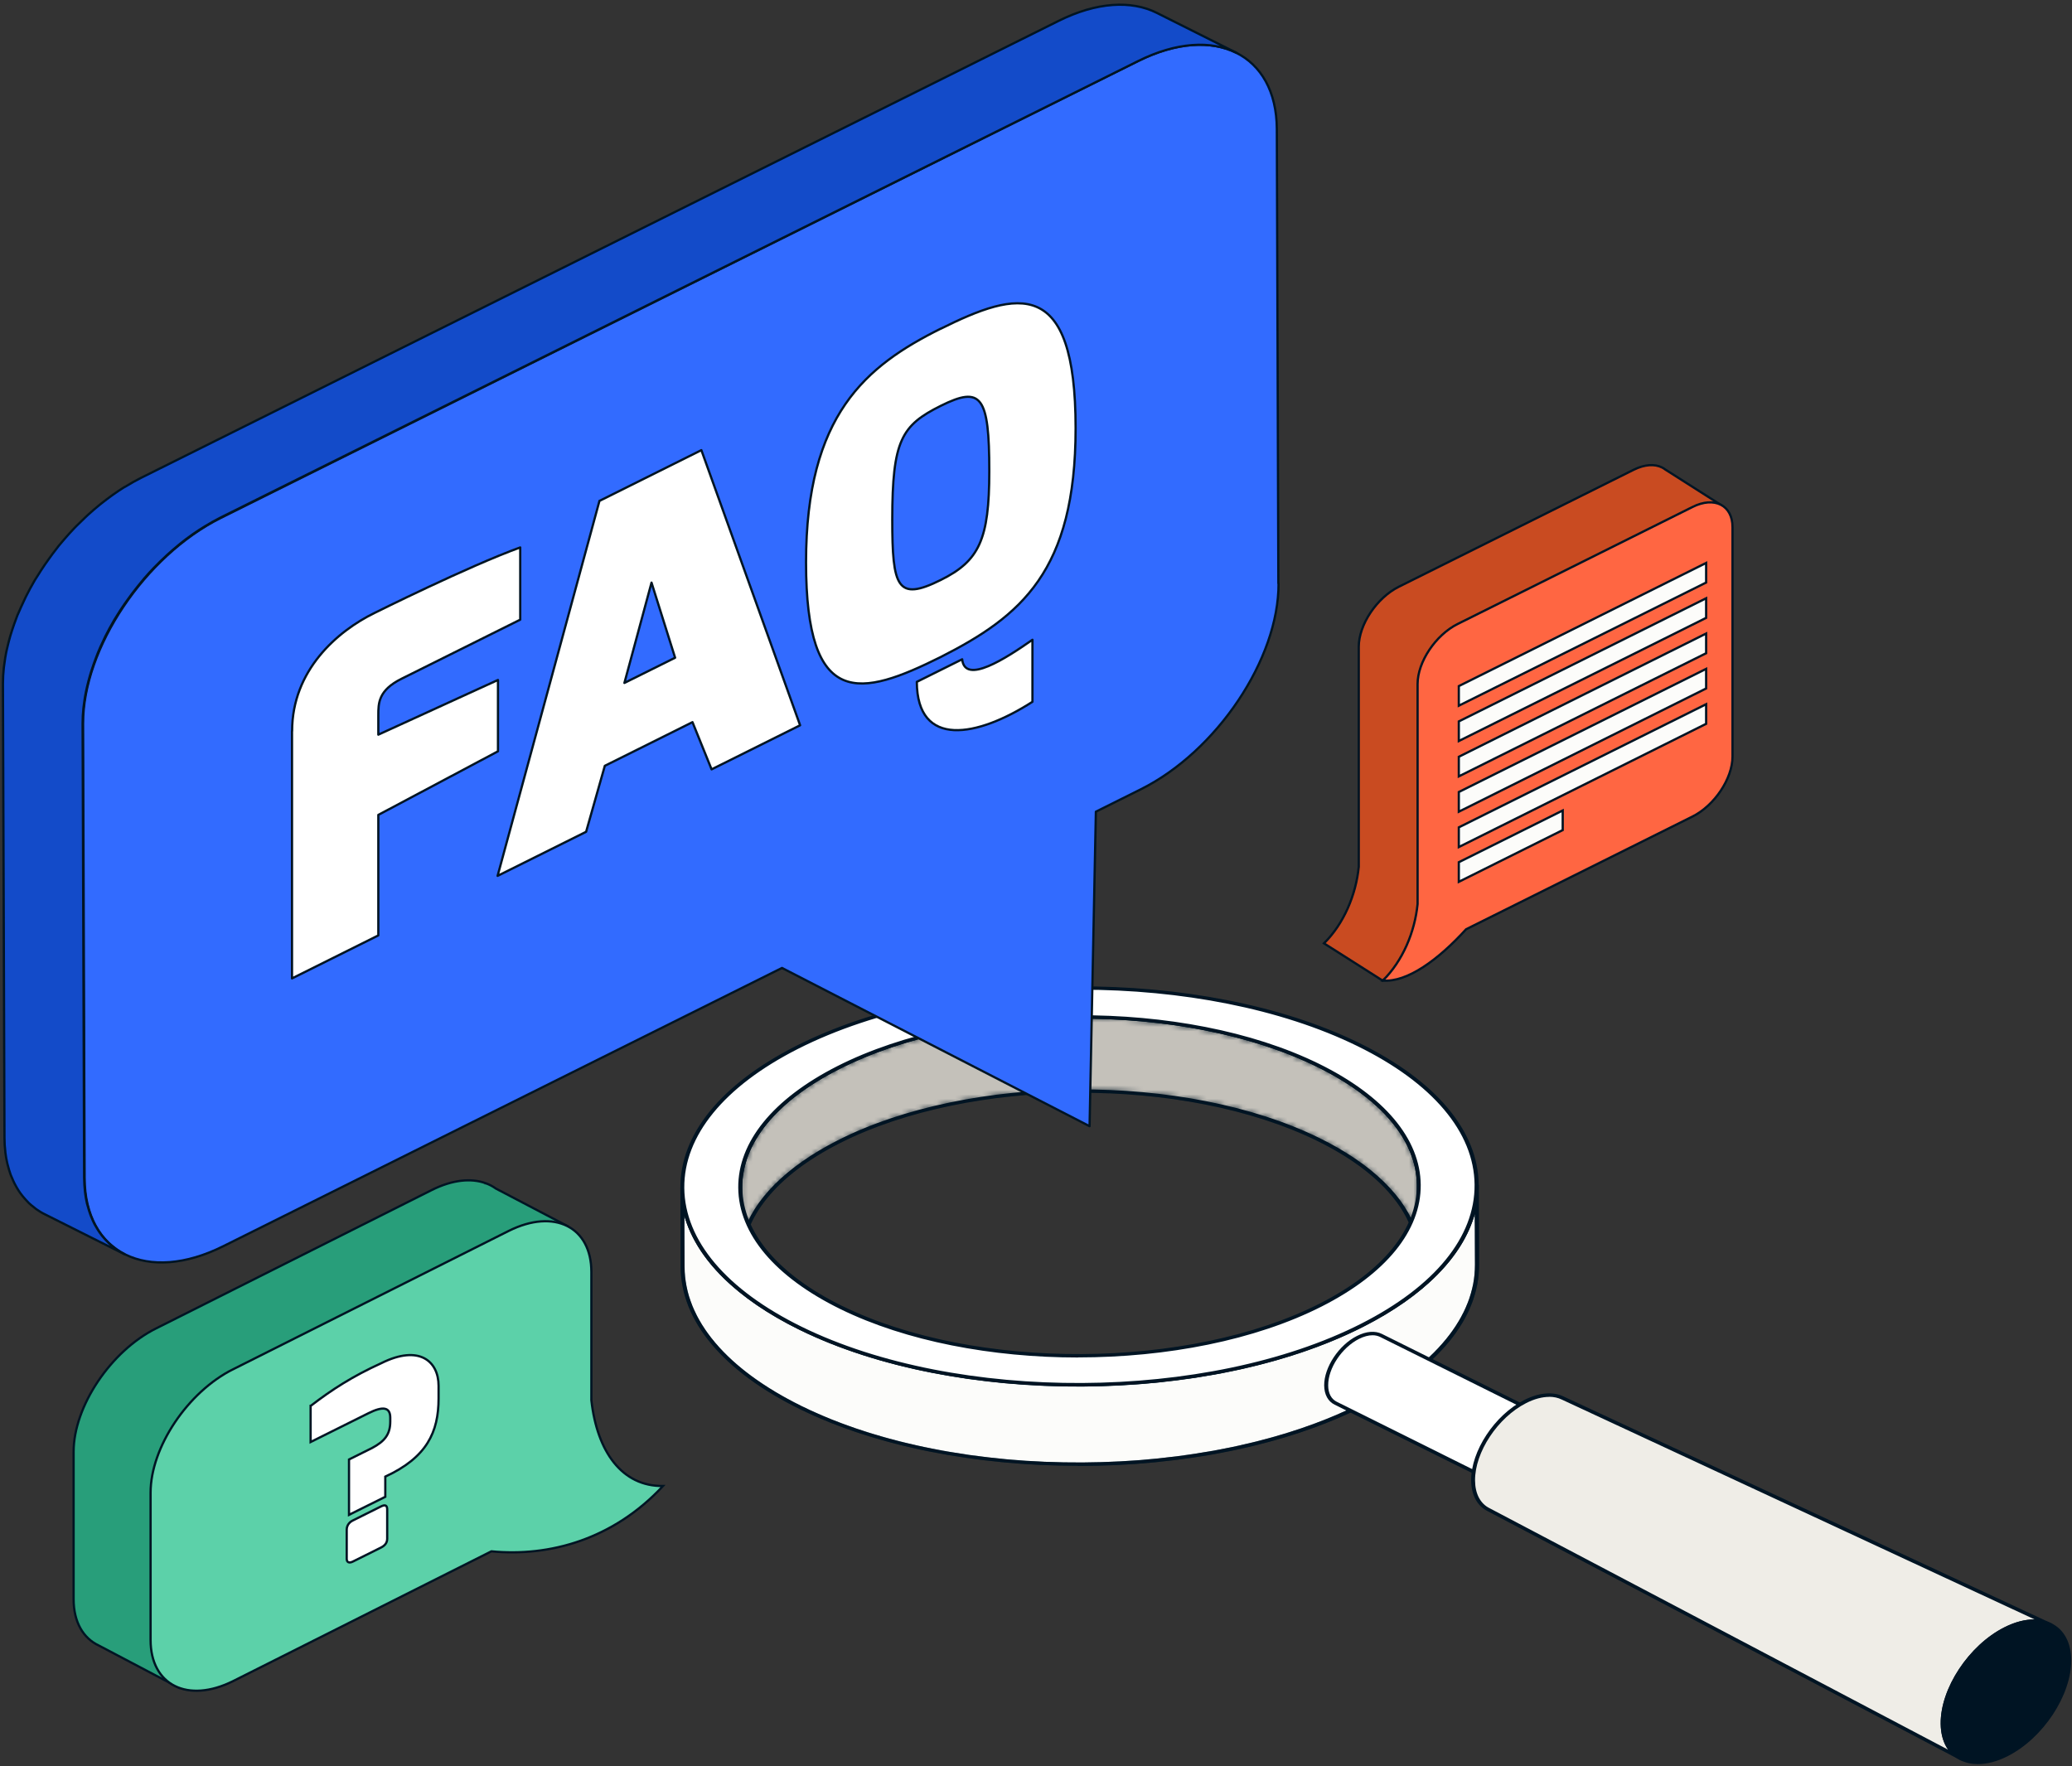 <svg width="461" height="393" viewBox="0 0 461 393" fill="none" xmlns="http://www.w3.org/2000/svg">
<rect x="0" y="0" width="461" height="393" fill="#333333" stroke="none"/>
<path d="M315.647 263.75L315.732 280.246C315.69 270.532 308.19 260.835 293.254 253.504C263.574 238.932 215.77 239.188 186.515 254.072C171.961 261.477 164.717 271.082 164.759 280.686L164.674 264.19C164.632 254.603 171.876 244.98 186.43 237.575C215.707 222.692 263.489 222.417 293.169 237.007C308.105 244.339 315.605 254.035 315.647 263.75Z" fill="#C4C1BA"/>
<path d="M164.783 281.09C164.528 281.09 164.337 280.925 164.337 280.705L164.252 264.209C164.21 254.054 172.007 244.486 186.22 237.264C215.561 222.344 263.662 222.088 293.406 236.678C308.002 243.845 316.054 253.449 316.097 263.75L316.182 280.192C316.182 280.192 316.182 280.228 316.182 280.247C316.182 280.467 315.99 280.632 315.736 280.632C315.481 280.632 315.289 280.467 315.289 280.247V280.192C315.226 270.221 307.322 260.854 293.045 253.852C263.534 239.372 215.837 239.629 186.752 254.421C172.835 261.496 165.187 270.844 165.229 280.705C165.229 280.925 165.038 281.09 164.783 281.09ZM240.482 226.652C220.957 226.652 201.432 230.409 186.667 237.924C172.75 244.999 165.102 254.329 165.144 264.209L165.208 274.858C167.588 266.921 174.875 259.59 186.327 253.761C215.667 238.841 263.747 238.584 293.512 253.193C305.282 258.966 312.804 266.335 315.289 274.363L315.226 263.769C315.183 253.761 307.28 244.394 292.981 237.374C278.428 230.226 259.476 226.67 240.504 226.67L240.482 226.652Z" fill="#001423"/>
<mask id="mask0_4899_1871" style="mask-type:luminance" maskUnits="userSpaceOnUse" x="164" y="226" width="152" height="55">
<mask id="mask1_4899_1871" style="mask-type:luminance" maskUnits="userSpaceOnUse" x="164" y="226" width="152" height="55">
<path d="M315.649 263.742L315.734 280.238C315.692 270.524 308.192 260.828 293.256 253.496C263.576 238.924 215.772 239.181 186.517 254.064C171.963 261.469 164.718 271.074 164.761 280.678L164.676 264.182C164.633 254.596 171.878 244.973 186.432 237.568C215.709 222.684 263.491 222.409 293.171 236.999C308.107 244.331 315.607 254.027 315.649 263.742Z" fill="white"/>
</mask>
<g mask="url(#mask1_4899_1871)">
<path d="M164.783 281.086C164.528 281.086 164.337 280.921 164.337 280.701L164.252 264.205C164.21 254.05 172.007 244.482 186.22 237.26C215.561 222.34 263.662 222.084 293.406 236.674C308.002 243.841 316.054 253.445 316.097 263.746L316.182 280.188C316.182 280.188 316.182 280.225 316.182 280.243C316.182 280.463 315.99 280.628 315.736 280.628C315.481 280.628 315.289 280.463 315.289 280.243V280.188C315.226 270.217 307.322 260.85 293.045 253.848C263.534 239.368 215.837 239.625 186.752 254.417C172.835 261.492 165.187 270.84 165.229 280.701C165.229 280.921 165.038 281.086 164.783 281.086ZM240.482 226.648C220.957 226.648 201.432 230.405 186.667 237.92C172.75 244.995 165.102 254.325 165.144 264.205L165.208 274.854C167.588 266.917 174.875 259.586 186.327 253.757C215.667 238.837 263.747 238.58 293.512 253.189C305.282 258.962 312.804 266.331 315.289 274.359L315.226 263.765C315.183 253.757 307.28 244.39 292.981 237.37C278.428 230.222 259.476 226.666 240.504 226.666L240.482 226.648Z" fill="white"/>
</g>
</mask>
<g mask="url(#mask0_4899_1871)">
<path d="M315.647 263.748L315.732 280.244C315.69 270.53 308.19 260.833 293.254 253.502C263.574 238.93 215.77 239.186 186.515 254.07C171.961 261.475 164.717 271.08 164.759 280.684L164.674 264.188C164.632 254.601 171.876 244.978 186.43 237.573C215.707 222.69 263.489 222.415 293.169 237.005C308.105 244.337 315.605 254.033 315.647 263.748Z" fill="#001423"/>
<path d="M164.783 281.088C164.528 281.088 164.337 280.923 164.337 280.703L164.252 264.207C164.21 254.052 172.007 244.484 186.22 237.262C215.561 222.342 263.662 222.086 293.406 236.676C308.002 243.843 316.054 253.447 316.097 263.748L316.182 280.19C316.182 280.19 316.182 280.227 316.182 280.245C316.182 280.465 315.99 280.63 315.736 280.63C315.481 280.63 315.289 280.465 315.289 280.245V280.19C315.226 270.219 307.322 260.852 293.045 253.85C263.534 239.37 215.837 239.627 186.752 254.419C172.835 261.494 165.187 270.842 165.229 280.703C165.229 280.923 165.038 281.088 164.783 281.088ZM240.482 226.65C220.957 226.65 201.432 230.407 186.667 237.922C172.75 244.997 165.102 254.327 165.144 264.207L165.208 274.856C167.588 266.919 174.875 259.588 186.327 253.759C215.667 238.839 263.747 238.582 293.512 253.191C305.282 258.964 312.804 266.333 315.289 274.361L315.226 263.767C315.183 253.759 307.28 244.392 292.981 237.372C278.428 230.224 259.476 226.668 240.504 226.668L240.482 226.65Z" fill="#001423"/>
</g>
<path d="M328.544 263.715L328.607 281.384C328.65 292.62 320.173 303.875 303.155 312.526C268.885 329.957 212.945 330.269 178.186 313.204C160.701 304.626 151.926 293.28 151.863 281.898L151.799 264.228C151.841 275.611 160.637 286.957 178.123 295.535C212.881 312.599 268.821 312.288 303.091 294.857C320.109 286.205 328.586 274.932 328.544 263.715Z" fill="#FCFCFA"/>
<path d="M239.866 326.164C217.494 326.164 195.122 321.966 177.977 313.553C160.916 305.177 151.483 293.941 151.441 281.917L151.377 264.265C151.377 264.045 151.568 263.88 151.823 263.88C152.078 263.88 152.269 264.045 152.269 264.265C152.312 275.996 161.575 286.994 178.359 295.242C212.926 312.215 268.782 311.904 302.882 294.564C319.177 286.279 328.143 275.336 328.122 263.789V263.752C328.122 263.532 328.313 263.367 328.568 263.367C328.802 263.367 329.014 263.532 329.014 263.752V263.789L329.078 281.422C329.12 293.281 320.006 304.462 303.413 312.893C285.991 321.746 262.939 326.2 239.909 326.2L239.866 326.164ZM152.269 270.589L152.312 281.917C152.354 293.647 161.617 304.645 178.402 312.893C212.969 329.866 268.824 329.555 302.924 312.215C319.241 303.912 328.207 292.969 328.164 281.403L328.122 270.112C325.487 279.57 316.904 288.314 303.328 295.224C268.994 312.692 212.735 313.003 177.913 295.92C163.891 289.028 155.031 280.212 152.291 270.626L152.269 270.589Z" fill="#001423"/>
<mask id="mask2_4899_1871" style="mask-type:luminance" maskUnits="userSpaceOnUse" x="151" y="263" width="179" height="64">
<path d="M239.87 326.164C217.498 326.164 195.126 321.966 177.981 313.553C160.92 305.177 151.487 293.941 151.445 281.917L151.381 264.265C151.381 264.045 151.572 263.88 151.827 263.88C152.082 263.88 152.273 264.045 152.273 264.265C152.316 275.996 161.579 286.994 178.363 295.242C212.93 312.215 268.786 311.904 302.885 294.564C319.181 286.279 328.147 275.336 328.126 263.789V263.752C328.126 263.532 328.317 263.367 328.572 263.367C328.805 263.367 329.018 263.532 329.018 263.752V263.789L329.082 281.422C329.124 293.281 320.01 304.462 303.417 312.893C285.995 321.746 262.943 326.2 239.913 326.2L239.87 326.164ZM152.273 270.589L152.316 281.917C152.358 293.647 161.621 304.645 178.406 312.893C212.973 329.866 268.828 329.555 302.928 312.215C319.245 303.912 328.211 292.969 328.168 281.403L328.126 270.112C325.491 279.57 316.908 288.314 303.332 295.224C268.998 312.692 212.739 313.003 177.917 295.92C163.895 289.028 155.035 280.212 152.294 270.626L152.273 270.589Z" fill="white"/>
</mask>
<g mask="url(#mask2_4899_1871)">
<path d="M239.872 326.164C217.5 326.164 195.128 321.966 177.983 313.553C160.922 305.177 151.489 293.941 151.447 281.917L151.383 264.265C151.383 264.045 151.574 263.88 151.829 263.88C152.084 263.88 152.275 264.045 152.275 264.265C152.318 275.996 161.581 286.994 178.365 295.242C212.932 312.215 268.788 311.904 302.887 294.564C319.183 286.279 328.149 275.336 328.128 263.789V263.752C328.128 263.532 328.319 263.367 328.574 263.367C328.807 263.367 329.02 263.532 329.02 263.752V263.789L329.084 281.422C329.126 293.281 320.012 304.462 303.419 312.893C285.997 321.746 262.945 326.2 239.915 326.2L239.872 326.164ZM152.275 270.589L152.318 281.917C152.36 293.647 161.623 304.645 178.408 312.893C212.975 329.866 268.83 329.555 302.93 312.215C319.247 303.912 328.213 292.969 328.17 281.403L328.128 270.112C325.493 279.57 316.91 288.314 303.334 295.224C269 312.692 212.741 313.003 177.919 295.92C163.897 289.028 155.037 280.212 152.296 270.626L152.275 270.589Z" fill="#001423"/>
</g>
<path d="M307.234 297.146C305.938 296.505 304.132 296.597 302.135 297.586C298.184 299.566 295.018 304.35 295.039 308.272C295.039 310.215 295.847 311.59 297.143 312.232L352.169 339.597C350.873 338.956 350.087 337.581 350.066 335.638C350.045 331.716 353.21 326.932 357.162 324.952C359.159 323.962 360.944 323.852 362.261 324.512L307.234 297.146Z" fill="white"/>
<path d="M352.194 339.983C352.194 339.983 352.045 339.983 351.981 339.928L296.954 312.562C295.467 311.829 294.639 310.308 294.617 308.273C294.596 304.241 297.868 299.292 301.926 297.257C303.987 296.212 305.963 296.066 307.471 296.817L362.498 324.183C362.71 324.293 362.774 324.531 362.668 324.715C362.562 324.898 362.264 324.953 362.052 324.861C360.841 324.256 359.184 324.421 357.399 325.301C353.575 327.226 350.494 331.863 350.537 335.657C350.537 337.399 351.216 338.682 352.406 339.287C352.619 339.397 352.682 339.635 352.576 339.818C352.491 339.946 352.342 340.001 352.194 340.001V339.983ZM305.368 297.111C304.454 297.111 303.434 297.386 302.372 297.917C298.548 299.842 295.467 304.479 295.51 308.273C295.51 310.014 296.189 311.298 297.4 311.902L350.218 338.168C349.857 337.454 349.665 336.61 349.665 335.639C349.644 331.607 352.916 326.658 356.974 324.623C357.973 324.128 358.95 323.835 359.863 323.743L307.046 297.477C306.557 297.239 306.005 297.111 305.389 297.111H305.368Z" fill="#001423"/>
<path d="M302.225 232.427C336.983 249.491 337.345 277.444 303.096 294.875C268.827 312.306 212.886 312.618 178.128 295.553C143.391 278.488 142.987 250.536 177.257 233.105C211.526 215.673 267.467 215.38 302.225 232.427ZM187.179 290.952C216.859 305.524 264.641 305.268 293.918 290.366C323.195 275.482 322.855 251.599 293.174 237.027C263.473 222.455 215.712 222.712 186.435 237.595C157.158 252.497 157.477 276.362 187.179 290.934V290.952Z" fill="white"/>
<path d="M239.803 308.494C217.41 308.494 195.059 304.296 177.914 295.883C160.917 287.543 151.484 276.344 151.378 264.356C151.272 252.461 160.386 241.243 177.043 232.775C211.376 215.307 267.635 215.014 302.458 232.097C319.454 240.437 328.887 251.636 328.994 263.605C329.1 275.501 319.985 286.718 303.329 295.187C285.907 304.04 262.855 308.494 239.825 308.494H239.803ZM240.526 220.219C217.665 220.219 194.783 224.637 177.489 233.416C161.108 241.738 152.143 252.736 152.249 264.338C152.355 276.032 161.618 286.993 178.339 295.205C212.906 312.178 268.762 311.866 302.861 294.527C319.242 286.205 328.186 275.226 328.08 263.605C327.974 251.911 318.711 240.95 301.99 232.757C284.951 224.398 262.728 220.219 240.504 220.219H240.526ZM239.867 302.06C220.746 302.06 201.624 298.467 186.965 291.282C172.411 284.134 164.338 274.566 164.253 264.301C164.168 254.129 171.965 244.524 186.221 237.266C215.562 222.345 263.662 222.089 293.407 236.679C307.96 243.827 316.012 253.395 316.097 263.642C316.182 273.814 308.385 283.419 294.129 290.677C279.236 298.248 259.541 302.042 239.846 302.042L239.867 302.06ZM187.411 290.604C216.922 305.084 264.597 304.828 293.704 290.018C307.663 282.906 315.311 273.558 315.226 263.66C315.141 253.689 307.238 244.359 292.982 237.357C263.471 222.877 215.774 223.134 186.689 237.925C172.709 245.037 165.06 254.404 165.166 264.301C165.251 274.273 173.155 283.621 187.432 290.622L187.411 290.604Z" fill="#001423"/>
<path d="M357.184 324.95C353.232 326.929 350.067 331.713 350.088 335.636C350.109 339.558 353.339 341.134 357.29 339.155C361.242 337.175 364.408 332.391 364.386 328.469C364.365 324.546 361.136 322.988 357.184 324.968V324.95Z" fill="#C4C1BA"/>
<path d="M354.06 340.403C353.316 340.403 352.615 340.257 351.978 339.945C350.491 339.212 349.641 337.691 349.641 335.656C349.619 331.624 352.891 326.675 356.949 324.64C359.01 323.614 360.965 323.449 362.473 324.182C363.96 324.915 364.789 326.436 364.81 328.471C364.832 332.503 361.56 337.452 357.502 339.487C356.291 340.092 355.122 340.403 354.06 340.403ZM357.396 325.3C353.571 327.225 350.491 331.862 350.533 335.656C350.533 337.397 351.213 338.699 352.424 339.285C353.635 339.89 355.292 339.725 357.056 338.827C360.88 336.903 363.96 332.265 363.918 328.471C363.918 326.73 363.238 325.428 362.027 324.842C360.816 324.237 359.159 324.402 357.396 325.3Z" fill="#001423"/>
<path d="M347.708 311.098C345.562 310.035 342.588 310.2 339.337 311.85C332.857 315.113 327.673 322.994 327.737 329.446C327.779 332.654 329.097 334.89 331.221 335.935L436.41 391.345C433.86 390.08 432.267 387.404 432.224 383.555C432.139 375.82 438.386 366.38 446.14 362.439C450.05 360.46 453.598 360.258 456.19 361.541L347.708 311.098Z" fill="#EFEDE7"/>
<path d="M436.413 391.729C436.413 391.729 436.264 391.729 436.2 391.674C436.094 391.619 435.967 391.564 435.86 391.491L331.012 336.264C328.675 335.11 327.358 332.69 327.315 329.446C327.251 322.884 332.542 314.856 339.128 311.52C342.421 309.852 345.544 309.577 347.945 310.768L456.108 361.064C456.214 361.119 456.32 361.156 456.448 361.211C456.66 361.321 456.724 361.541 456.618 361.724C456.511 361.907 456.235 361.981 456.023 361.871L455.725 361.724C453.218 360.624 449.925 360.991 446.42 362.769C438.792 366.636 432.631 375.948 432.716 383.536C432.758 386.964 434.033 389.53 436.37 390.831L436.689 390.996C436.901 391.106 436.965 391.344 436.838 391.509C436.753 391.638 436.604 391.693 436.455 391.693L436.413 391.729ZM344.673 310.823C343.122 310.823 341.38 311.281 339.574 312.198C333.243 315.405 328.122 323.14 328.186 329.446C328.207 332.397 329.376 334.596 331.437 335.604L433.438 389.328C432.376 387.825 431.802 385.864 431.781 383.554C431.696 375.709 438.049 366.086 445.931 362.109C448.31 360.899 450.626 360.313 452.708 360.349L347.499 311.428C346.649 311.006 345.693 310.805 344.673 310.805V310.823Z" fill="#001423"/>
<path d="M446.169 362.438C438.393 366.361 432.168 375.818 432.253 383.553C432.338 391.289 438.69 394.368 446.466 390.445C454.242 386.523 460.467 377.065 460.382 369.33C460.297 361.595 453.924 358.516 446.169 362.438Z" fill="#001423"/>
<path d="M440.07 392.535C438.668 392.535 437.372 392.26 436.203 391.692C433.399 390.317 431.827 387.421 431.784 383.553C431.699 375.708 438.052 366.085 445.934 362.108C449.843 360.128 453.561 359.798 456.408 361.191C459.213 362.566 460.785 365.462 460.827 369.33C460.912 377.175 454.56 386.798 446.677 390.775C444.362 391.948 442.11 392.535 440.07 392.535ZM452.541 361.118C450.672 361.118 448.568 361.668 446.38 362.786C438.753 366.654 432.591 375.965 432.676 383.553C432.719 387.146 434.121 389.785 436.649 391.032C439.199 392.278 442.598 391.948 446.231 390.115C453.859 386.248 460.02 376.936 459.935 369.348C459.892 365.755 458.49 363.116 455.962 361.87C454.942 361.375 453.795 361.118 452.541 361.118Z" fill="#001423"/>
<path d="M243.795 180.608L226.033 171.7L224.631 170.068L242.392 178.976L243.795 180.608Z" fill="#134BC9" stroke="#001423" stroke-width="0.5" stroke-linecap="round" stroke-linejoin="round"/>
<path d="M170.308 214.885L152.547 205.977L156.222 206.471L173.963 215.38L170.308 214.885Z" fill="#134BC9" stroke="#001423" stroke-width="0.5" stroke-linecap="round" stroke-linejoin="round"/>
<path d="M170.308 214.884L152.547 205.976L224.634 170.068L242.396 178.976L170.308 214.884Z" fill="#134BC9" stroke="#001423" stroke-width="0.5" stroke-linecap="round" stroke-linejoin="round"/>
<path d="M284.422 129.837L284.082 28.713C284.018 11.979 270.144 5.142 253.233 13.573L49.123 115.247C32.211 123.678 18.423 144.28 18.486 161.015L18.826 262.139C18.89 278.892 32.764 285.729 49.675 277.297L173.985 215.38L242.418 250.591L243.821 180.609L253.827 175.624C270.739 167.192 284.528 146.59 284.464 129.837H284.422Z" fill="#326BFF" stroke="#001423" stroke-width="0.5" stroke-linecap="round" stroke-linejoin="round"/>
<path d="M257.351 2.851C251.742 0.047 244.009 0.414 235.489 4.666L31.358 106.339C30.19 106.926 29.021 107.586 27.895 108.282C27.789 108.337 27.683 108.392 27.577 108.447C26.812 108.924 26.068 109.419 25.325 109.95C25.176 110.06 25.027 110.17 24.857 110.28C24.092 110.83 23.349 111.398 22.605 111.985C22.414 112.131 22.223 112.278 22.032 112.443C21.203 113.121 20.396 113.818 19.588 114.551C19.418 114.716 19.248 114.881 19.078 115.027C18.398 115.669 17.719 116.329 17.06 116.989C16.89 117.154 16.741 117.319 16.571 117.484C15.806 118.272 15.084 119.097 14.362 119.921C14.213 120.105 14.064 120.288 13.894 120.471C13.618 120.801 13.321 121.149 13.045 121.479C12.875 121.681 12.726 121.919 12.556 122.121C11.982 122.854 11.409 123.606 10.877 124.375C10.601 124.779 10.304 125.164 10.028 125.567C9.39 126.483 8.817 127.418 8.222 128.353C8.073 128.61 7.903 128.848 7.754 129.086C7.053 130.278 6.395 131.506 5.778 132.734C5.63 133.027 5.502 133.32 5.354 133.632C4.907 134.567 4.482 135.52 4.079 136.455C4.015 136.62 3.93 136.766 3.866 136.931C3.76 137.206 3.675 137.481 3.569 137.738C3.271 138.526 2.995 139.296 2.74 140.084C2.592 140.524 2.464 140.982 2.315 141.422C2.082 142.21 1.89 142.98 1.699 143.768C1.593 144.19 1.487 144.629 1.402 145.051C1.232 145.876 1.104 146.701 0.998 147.526C0.956 147.892 0.892 148.259 0.849 148.607C0.722 149.78 0.658 150.953 0.658 152.09L0.998 253.213C0.998 254.276 1.062 255.303 1.189 256.292C1.189 256.329 1.189 256.366 1.189 256.402C1.296 257.282 1.444 258.107 1.636 258.913C1.678 259.078 1.72 259.225 1.763 259.39C1.933 260.05 2.124 260.673 2.337 261.296C2.422 261.553 2.549 261.791 2.655 262.048C2.847 262.524 3.059 263.001 3.293 263.459C3.42 263.716 3.569 263.972 3.718 264.229C3.951 264.632 4.206 265.035 4.461 265.402C4.631 265.64 4.801 265.879 4.992 266.099C5.269 266.447 5.587 266.795 5.885 267.125C6.076 267.327 6.267 267.528 6.458 267.73C6.82 268.06 7.181 268.353 7.563 268.646C7.754 268.793 7.924 268.958 8.116 269.086C8.71 269.49 9.305 269.874 9.964 270.186L27.726 279.094C27.067 278.764 26.451 278.398 25.877 277.976C25.686 277.848 25.516 277.701 25.346 277.555C24.963 277.261 24.56 276.95 24.199 276.601C24.008 276.418 23.816 276.216 23.625 276.015C23.306 275.685 23.009 275.337 22.712 274.988C22.541 274.768 22.372 274.53 22.202 274.292C21.925 273.925 21.692 273.522 21.458 273.119C21.309 272.862 21.16 272.606 21.012 272.349C20.778 271.909 20.587 271.451 20.396 270.974C20.289 270.718 20.162 270.461 20.077 270.186C19.864 269.618 19.695 269.013 19.525 268.39C19.482 268.188 19.397 268.005 19.355 267.803C19.163 266.978 19.015 266.099 18.908 265.2C18.802 264.211 18.738 263.184 18.717 262.103L18.377 160.979C18.377 159.843 18.441 158.67 18.569 157.497C18.611 157.13 18.675 156.745 18.717 156.379C18.823 155.572 18.951 154.747 19.121 153.941C19.206 153.501 19.312 153.043 19.418 152.603C19.588 151.851 19.801 151.1 20.013 150.33C20.162 149.853 20.289 149.377 20.459 148.9C20.693 148.149 20.969 147.416 21.245 146.664C21.416 146.206 21.585 145.748 21.777 145.271C22.138 144.373 22.541 143.493 22.966 142.613C23.136 142.265 23.285 141.917 23.455 141.568C24.071 140.359 24.709 139.149 25.41 137.976C25.58 137.701 25.75 137.426 25.92 137.151C26.472 136.235 27.067 135.318 27.683 134.438C27.959 134.035 28.257 133.65 28.533 133.247C29.085 132.477 29.638 131.726 30.233 130.992C30.679 130.443 31.104 129.874 31.571 129.343C31.72 129.159 31.868 128.976 32.017 128.793C32.739 127.95 33.483 127.125 34.248 126.337C34.397 126.19 34.524 126.043 34.673 125.915C35.353 125.2 36.075 124.522 36.797 123.844C36.946 123.716 37.074 123.569 37.222 123.441C38.051 122.689 38.88 121.974 39.729 121.278C39.878 121.149 40.048 121.021 40.197 120.893C40.962 120.27 41.748 119.683 42.555 119.115C42.683 119.023 42.81 118.913 42.959 118.822C43.809 118.235 44.68 117.667 45.551 117.135C46.698 116.439 47.845 115.779 49.014 115.192L253.251 13.574C261.77 9.34 269.504 8.955 275.113 11.759L257.351 2.851Z" fill="#134BC9" stroke="#001423" stroke-width="0.5" stroke-linecap="round" stroke-linejoin="round"/>
<path d="M64.99 162.683C64.99 149.174 75.018 140.431 83.389 136.362C83.389 136.362 104.167 126.006 115.746 121.809V137.884L89.317 151.044C84.175 153.61 84.175 156.47 84.175 159.127V163.471L110.796 151.301V167.174L84.175 181.324V208.14L64.969 217.708V162.683H64.99Z" fill="white" stroke="#001423" stroke-width="0.5" stroke-linecap="round" stroke-linejoin="round"/>
<path d="M133.378 111.455L156.048 100.164L178.016 161.384L158.321 171.191L154.072 160.688L134.568 170.402L130.404 185.084L110.709 194.891L133.378 111.437V111.455ZM150.205 146.354L144.957 129.638L138.924 151.963L150.205 146.354Z" fill="white" stroke="#001423" stroke-width="0.5" stroke-linecap="round" stroke-linejoin="round"/>
<path d="M209.314 73.145C226.438 64.622 239.313 61.451 239.313 95.269C239.313 127.107 227.139 137.133 209.314 146.188C191.51 155.059 179.336 157.973 179.336 125.127C179.336 92.281 192.7 81.393 209.314 73.126V73.145ZM209.314 129.05C217.834 124.816 220.107 120.123 220.107 104.836C220.107 88.083 218.322 85.811 209.314 90.301C200.603 94.645 198.521 97.945 198.521 115.596C198.521 130.681 199.605 133.889 209.314 129.05ZM214.073 146.701C214.668 152.42 223.782 146.499 229.71 142.357V156.159C217.43 164.041 204.066 166.552 203.981 151.723L214.073 146.701Z" fill="white" stroke="#001423" stroke-width="0.5" stroke-linecap="round" stroke-linejoin="round"/>
<path d="M114.448 302.484V286.739L126.176 272.772L110.326 264.469C109.646 263.974 108.903 263.589 108.096 263.295H108.053V263.277C104.824 262.104 100.659 262.507 96.092 264.78L34.755 295.574C24.642 300.596 16.377 312.968 16.377 323.031V355.822C16.377 360.973 18.544 364.547 22.007 366.16L39.875 375.563L58.996 352.78L92.182 336.1C104.994 337.346 119.25 333.515 130.361 321.565C121.268 321.675 115.723 313.976 114.448 302.484Z" fill="#289E7A" stroke="#001423" stroke-width="0.5" stroke-miterlimit="10"/>
<path d="M51.86 304.681L113.197 273.888C123.31 268.847 131.575 272.972 131.575 283.034V311.573C132.85 323.066 138.416 330.764 147.509 330.654C136.398 342.605 122.142 346.436 109.331 345.19L51.882 374.058C41.769 379.099 33.504 374.975 33.504 364.912V332.121C33.504 322.058 41.769 309.704 51.882 304.663L51.86 304.681Z" fill="#5CD1A9" stroke="#001423" stroke-width="0.5" stroke-miterlimit="10"/>
<path d="M69.131 312.821C73.911 309.155 78.436 306.241 84.831 303.327C93.287 299.111 97.579 302.905 97.579 308.349V311.172C97.579 318.668 94.966 324.296 85.724 328.566V333.057L77.65 337.071V324.754L82.77 322.206C85.511 320.74 86.829 319.237 86.829 316.304V315.479C86.829 313.041 85.15 312.876 81.984 314.453L69.109 320.868V312.821H69.131ZM77.14 340.389C77.14 339.564 77.587 338.776 78.479 338.336L84.768 335.202C85.766 334.707 86.149 335 86.149 335.898V342.387C86.149 343.376 85.532 343.963 84.768 344.348L78.479 347.482C77.693 347.867 77.14 347.647 77.14 346.877V340.389Z" fill="white" stroke="#001423" stroke-width="0.5" stroke-miterlimit="10"/>
<path d="M382.683 112.227L370.509 104.474C370.275 104.29 370.02 104.125 369.744 103.997C368.13 103.209 365.92 103.319 363.477 104.529L311.233 130.556C306.325 132.994 302.31 139.006 302.31 143.918V192.876C301.694 199.108 298.995 205.542 294.576 209.904L307.642 218.208L318.605 210.711L340.871 184.665L363.455 173.411C368.363 170.973 372.379 164.961 372.379 160.048V131.913L382.64 112.245L382.683 112.227Z" fill="#C94B21" stroke="#001423" stroke-width="0.5" stroke-miterlimit="10"/>
<path d="M376.565 112.814L324.321 138.842C319.413 141.28 315.398 147.292 315.398 152.204V201.162C314.781 207.394 312.083 213.828 307.664 218.19C313.061 218.63 319.987 213.59 326.191 206.771L376.543 181.696C381.451 179.259 385.467 173.247 385.467 168.334V117.305C385.467 112.393 381.451 110.377 376.543 112.814H376.565Z" fill="#FF6642" stroke="#001423" stroke-width="0.5" stroke-miterlimit="10"/>
<path d="M347.688 184.704L324.572 196.215V191.853L347.688 180.342V184.704Z" fill="#FCFCFA" stroke="#001423" stroke-width="0.5" stroke-miterlimit="10"/>
<path d="M379.599 161.058V156.695L324.572 184.098V188.479L379.599 161.058Z" fill="#FCFCFA" stroke="#001423" stroke-width="0.5" stroke-miterlimit="10"/>
<path d="M324.572 180.613V176.233L379.599 148.83V153.192L324.572 180.613Z" fill="#FCFCFA" stroke="#001423" stroke-width="0.5" stroke-miterlimit="10"/>
<path d="M379.599 145.349V140.969L324.572 168.39V172.752L379.599 145.349Z" fill="#FCFCFA" stroke="#001423" stroke-width="0.5" stroke-miterlimit="10"/>
<path d="M324.572 164.886V160.524L379.599 133.121V137.483L324.572 164.886Z" fill="#FCFCFA" stroke="#001423" stroke-width="0.5" stroke-miterlimit="10"/>
<path d="M379.599 129.622V125.26L324.572 152.662V157.025L379.599 129.622Z" fill="#FCFCFA" stroke="#001423" stroke-width="0.5" stroke-miterlimit="10"/>
</svg>
